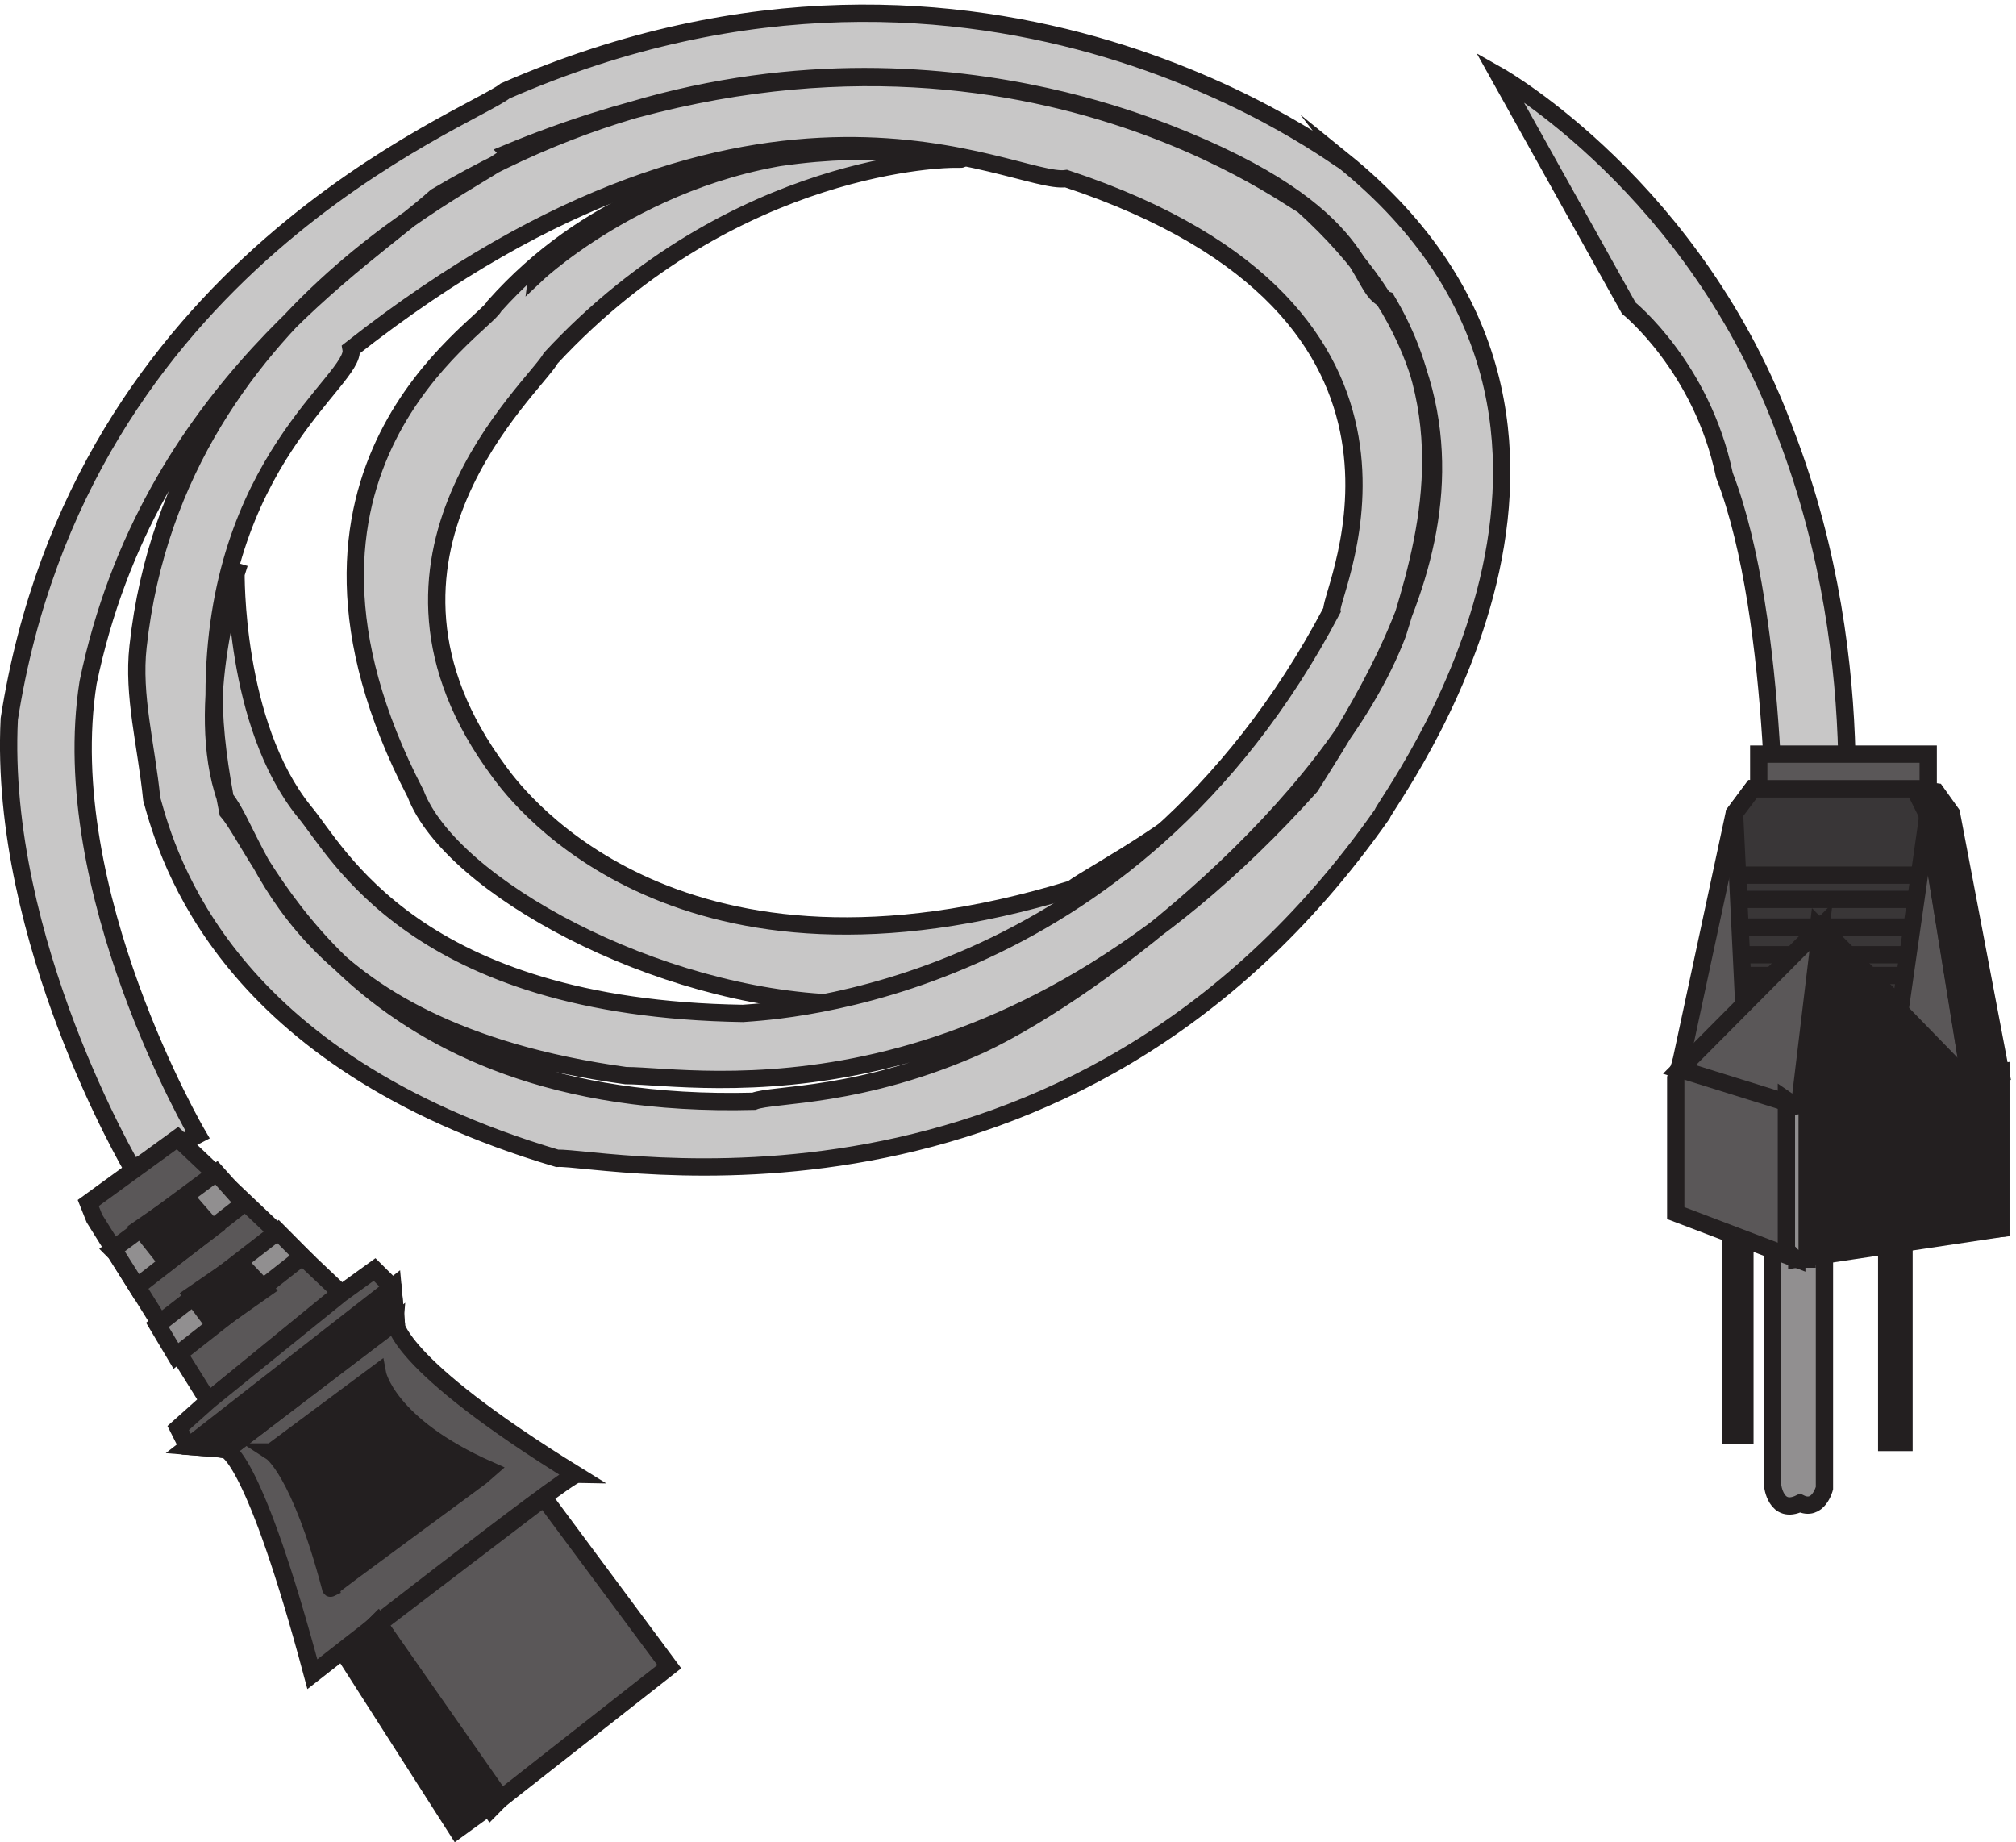 <svg xmlns="http://www.w3.org/2000/svg" xml:space="preserve" width="116.287" height="106.254"><path d="M420.879 728.168c1.176 0-122.406 25.977-202.441-63.77-4.708-9.445-107.106-70.847-34.133-211.371 15.3-40.148 104.75-88.562 183.609-90.925 15.301 4.722 204.793-22.434 276.586 216.097 0 5.903 18.832 135.797-157.715 165.317-143.59 40.152-223.625-46.051-249.515-63.766l-.161-1.199s57.672 54.32 140.059 53.14c196.555-2.363 205.973-81.48 218.918-95.648 45.902-139.344-108.281-210.195-127.113-224.363-169.485-51.957-238.926 37.785-248.34 50.777-69.442 93.285 15.301 166.5 22.359 179.488 80.035 86.203 174.196 86.203 174.196 86.203l3.691.02" style="fill:#c8c7c7;fill-opacity:1;fill-rule:evenodd;stroke:none" transform="matrix(.133 0 0 -.133 -.541 106.027)"/><path d="M420.879 728.168c1.176 0-122.406 25.977-202.441-63.77-4.708-9.445-107.106-70.847-34.133-211.371 15.3-40.148 104.75-88.562 183.609-90.925 15.301 4.722 204.793-22.434 276.586 216.097 0 5.903 18.832 135.797-157.715 165.317-143.59 40.152-223.625-46.051-249.515-63.766l-.161-1.199s57.672 54.32 140.059 53.14c196.555-2.363 205.973-81.48 218.918-95.648 45.902-139.344-108.281-210.195-127.113-224.363-169.485-51.957-238.926 37.785-248.34 50.777-69.442 93.285 15.301 166.5 22.359 179.488 80.035 86.203 174.196 86.203 174.196 86.203l3.691.02" style="fill:none;stroke:#231f20;stroke-width:7.5;stroke-linecap:butt;stroke-linejoin:miter;stroke-miterlimit:10;stroke-dasharray:none;stroke-opacity:1" transform="matrix(.133 0 0 -.133 -.541 106.027)"/><path d="M773.906 410.008s2.442 118.051-21.961 181.101c-9.761 46.954-41.484 72.446-41.484 72.446l-56.129 100.613s85.41-48.297 124.457-155.617c39.043-101.953 23.184-199.883 23.184-199.883" style="fill:#c8c7c7;fill-opacity:1;fill-rule:evenodd;stroke:none" transform="matrix(.133 0 0 -.133 -.541 106.027)"/><path d="M773.906 410.008s2.442 118.051-21.961 181.101c-9.761 46.954-41.484 72.446-41.484 72.446l-56.129 100.613s85.41-48.297 124.457-155.617c39.043-101.953 23.184-199.883 23.184-199.883z" style="fill:none;stroke:#231f20;stroke-width:7.5;stroke-linecap:butt;stroke-linejoin:miter;stroke-miterlimit:10;stroke-dasharray:none;stroke-opacity:1" transform="matrix(.133 0 0 -.133 -.541 106.027)"/><path d="M61.555 290.395S3.332 389.023 8.085 485.41C38.98 682.668 207.708 745.434 223.153 757.762c210.317 91.902 365.973-33.625 363.594-30.262 142.586-115.441 19.012-276.836 16.637-283.559C467.926 251.164 264.742 295.996 245.73 294.879 101.957 337.469 77.004 424.887 69.875 450.664c-2.379 23.539-8.32 44.832-5.941 66.129 16.632 153.547 165.16 208.465 160.406 214.07 203.187 84.059 338.644-20.175 344.586-22.418 105.75-95.265 38.023-197.257 3.562-252.175-135.457-151.305-266.16-125.528-297.054-125.528-146.149 20.172-158.032 100.871-173.477 119.922-14.262 40.352 4.75 98.633 4.75 98.633l-.273.082s-1.188-66.125 29.703-104.234c14.258-16.813 47.531-85.18 190.117-87.422 14.258 1.121 167.535 7.847 255.465 174.843-1.188 7.848 60.597 128.891-115.258 187.172-22.574-3.363-131.891 66.125-310.125-73.972 2.379-13.45-59.41-48.192-59.41-150.184 0-15.691 2.379-32.504 5.941-50.437 15.446-17.93 54.656-130.012 228.137-125.528 8.32 3.363 46.34 1.121 98.625 24.656 52.281 24.661 152.09 103.114 180.605 178.207 11.883 38.106 27.329 90.786-4.75 144.583-14.261 4.484-3.566 36.984-96.246 72.851-21.39 7.844-161.597 63.883-316.066-28.019-29.707-26.903-124.762-84.059-150.903-210.711-14.257-90.782 47.528-196.137 47.528-196.137l-28.242-14.652" style="fill:#c8c7c7;fill-opacity:1;fill-rule:evenodd;stroke:none" transform="matrix(.133 0 0 -.133 -.541 106.027)"/><path d="M61.555 290.395S3.332 389.023 8.085 485.41C38.98 682.668 207.708 745.434 223.153 757.762c210.317 91.902 365.973-33.625 363.594-30.262 142.586-115.441 19.012-276.836 16.637-283.559C467.926 251.164 264.742 295.996 245.73 294.879 101.957 337.469 77.004 424.887 69.875 450.664c-2.379 23.539-8.32 44.832-5.941 66.129 16.632 153.547 165.16 208.465 160.406 214.07 203.187 84.059 338.644-20.175 344.586-22.418 105.75-95.265 38.023-197.257 3.562-252.175-135.457-151.305-266.16-125.528-297.054-125.528-146.149 20.172-158.032 100.871-173.477 119.922-14.262 40.352 4.75 98.633 4.75 98.633l-.273.082s-1.188-66.125 29.703-104.234c14.258-16.813 47.531-85.18 190.117-87.422 14.258 1.121 167.535 7.847 255.465 174.843-1.188 7.848 60.597 128.891-115.258 187.172-22.574-3.363-131.891 66.125-310.125-73.972 2.379-13.45-59.41-48.192-59.41-150.184 0-15.691 2.379-32.504 5.941-50.437 15.446-17.93 54.656-130.012 228.137-125.528 8.32 3.363 46.34 1.121 98.625 24.656 52.281 24.661 152.09 103.114 180.605 178.207 11.883 38.106 27.329 90.786-4.75 144.583-14.261 4.484-3.566 36.984-96.246 72.851-21.39 7.844-161.597 63.883-316.066-28.019-29.707-26.903-124.762-84.059-150.903-210.711-14.257-90.782 47.528-196.137 47.528-196.137l-28.242-14.652" style="fill:none;stroke:#231f20;stroke-width:7.5;stroke-linecap:butt;stroke-linejoin:miter;stroke-miterlimit:10;stroke-dasharray:none;stroke-opacity:1" transform="matrix(.133 0 0 -.133 -.541 106.027)"/><path d="m42.332 275.5 38.727 28.168 70.773-67.063-57.418-46.937-49.41 79.129" style="fill:#5a5758;fill-opacity:1;fill-rule:evenodd;stroke:none" transform="matrix(.133 0 0 -.133 -.541 106.027)"/><path d="m42.332 275.5 38.727 28.168 70.773-67.063-57.418-46.937-49.41 79.129Z" style="fill:none;stroke:#231f20;stroke-width:7.5;stroke-linecap:butt;stroke-linejoin:miter;stroke-miterlimit:10;stroke-dasharray:none;stroke-opacity:1" transform="matrix(.133 0 0 -.133 -.541 106.027)"/><path d="M102.332 168.289s11.961-2.664 37.211-97.121c0 0 110.305 86.477 114.289 86.477-79.734 49.226-78.406 66.523-78.406 66.523" style="fill:#5a5758;fill-opacity:1;fill-rule:evenodd;stroke:none" transform="matrix(.133 0 0 -.133 -.541 106.027)"/><path d="M102.332 168.289s11.961-2.664 37.211-97.121c0 0 110.305 86.477 114.289 86.477-79.734 49.226-78.406 66.523-78.406 66.523z" style="fill:none;stroke:#231f20;stroke-width:7.5;stroke-linecap:butt;stroke-linejoin:miter;stroke-miterlimit:10;stroke-dasharray:none;stroke-opacity:1" transform="matrix(.133 0 0 -.133 -.541 106.027)"/><path d="m167.891 93.668 52.941-76.57-18.527-13.43-48.973 76.566Z" style="fill:#231f20;fill-opacity:1;fill-rule:evenodd;stroke:none" transform="matrix(.133 0 0 -.133 -.541 106.027)"/><path d="m167.891 93.668 52.941-76.57-18.527-13.43-48.973 76.566Z" style="fill:none;stroke:#231f20;stroke-width:7.5;stroke-linecap:butt;stroke-linejoin:miter;stroke-miterlimit:10;stroke-dasharray:none;stroke-opacity:1" transform="matrix(.133 0 0 -.133 -.541 106.027)"/><path d="m121.832 167.543 45.902 34.125s4.047-22.313 48.598-42c-1.348-1.313-71.551-52.5-68.848-51.188-13.5 51.188-25.652 59.063-25.652 59.063" style="fill:#231f20;fill-opacity:1;fill-rule:evenodd;stroke:none" transform="matrix(.133 0 0 -.133 -.541 106.027)"/><path d="m121.832 167.543 45.902 34.125s4.047-22.313 48.598-42c-1.348-1.313-71.551-52.5-68.848-51.188-13.5 51.188-25.652 59.063-25.652 59.063z" style="fill:none;stroke:#231f20;stroke-width:7.5;stroke-linecap:butt;stroke-linejoin:miter;stroke-miterlimit:10;stroke-dasharray:none;stroke-opacity:1" transform="matrix(.133 0 0 -.133 -.541 106.027)"/><path d="m94.644 189.82-13.312-11.898 3.996-7.934 17.301-1.32 73.203 55.523-1.328 14.543-7.988 7.934-14.641-10.578-57.23-46.27" style="fill:#5a5758;fill-opacity:1;fill-rule:evenodd;stroke:none" transform="matrix(.133 0 0 -.133 -.541 106.027)"/><path d="m94.644 189.82-13.312-11.898 3.996-7.934 17.301-1.32 73.203 55.523-1.328 14.543-7.988 7.934-14.641-10.578z" style="fill:none;stroke:#231f20;stroke-width:7.5;stroke-linecap:butt;stroke-linejoin:miter;stroke-miterlimit:10;stroke-dasharray:none;stroke-opacity:1" transform="matrix(.133 0 0 -.133 -.541 106.027)"/><path d="m85.832 169.996 88.656 69.172 1.344-14.633-73.879-55.867-16.121 1.328" style="fill:#231f20;fill-opacity:1;fill-rule:evenodd;stroke:none" transform="matrix(.133 0 0 -.133 -.541 106.027)"/><path d="m85.832 169.996 88.656 69.172 1.344-14.633-73.879-55.867z" style="fill:none;stroke:#231f20;stroke-width:7.5;stroke-linecap:butt;stroke-linejoin:miter;stroke-miterlimit:10;stroke-dasharray:none;stroke-opacity:1" transform="matrix(.133 0 0 -.133 -.541 106.027)"/><path d="m72.332 222.668 8.043-13.5 54.957 43.199-10.723 10.801-52.277-40.5" style="fill:#918f90;fill-opacity:1;fill-rule:evenodd;stroke:none" transform="matrix(.133 0 0 -.133 -.541 106.027)"/><path d="m72.332 222.668 8.043-13.5 54.957 43.199-10.723 10.801z" style="fill:none;stroke:#231f20;stroke-width:7.5;stroke-linecap:butt;stroke-linejoin:miter;stroke-miterlimit:10;stroke-dasharray:none;stroke-opacity:1" transform="matrix(.133 0 0 -.133 -.541 106.027)"/><path d="m52.832 255.219 45.07 33.449 11.93-13.379-46.395-36.121-9.277 14.715" style="fill:#918f90;fill-opacity:1;fill-rule:evenodd;stroke:none" transform="matrix(.133 0 0 -.133 -.541 106.027)"/><path d="m52.832 255.219 45.07 33.449 11.93-13.379-46.395-36.121-9.277 14.715z" style="fill:none;stroke:#231f20;stroke-width:7.5;stroke-linecap:butt;stroke-linejoin:miter;stroke-miterlimit:10;stroke-dasharray:none;stroke-opacity:1" transform="matrix(.133 0 0 -.133 -.541 106.027)"/><path d="m168.332 93.07 53.055-75.902 72.945 57.258-54.379 73.242Z" style="fill:#5a5758;fill-opacity:1;fill-rule:evenodd;stroke:none" transform="matrix(.133 0 0 -.133 -.541 106.027)"/><path d="m168.332 93.07 53.055-75.902 72.945 57.258-54.379 73.242Z" style="fill:none;stroke:#231f20;stroke-width:7.5;stroke-linecap:butt;stroke-linejoin:miter;stroke-miterlimit:10;stroke-dasharray:none;stroke-opacity:1" transform="matrix(.133 0 0 -.133 -.541 106.027)"/><path d="m87.332 235.523 20.543 14.145 10.957-11.574-21.91-15.426-9.59 12.855" style="fill:#231f20;fill-opacity:1;fill-rule:evenodd;stroke:none" transform="matrix(.133 0 0 -.133 -.541 106.027)"/><path d="m87.332 235.523 20.543 14.145 10.957-11.574-21.91-15.426z" style="fill:none;stroke:#231f20;stroke-width:7.5;stroke-linecap:butt;stroke-linejoin:miter;stroke-miterlimit:10;stroke-dasharray:none;stroke-opacity:1" transform="matrix(.133 0 0 -.133 -.541 106.027)"/><path d="m64.832 264.594 19.688 13.574 11.812-13.574-19.688-14.926-11.812 14.926" style="fill:#231f20;fill-opacity:1;fill-rule:evenodd;stroke:none" transform="matrix(.133 0 0 -.133 -.541 106.027)"/><path d="m64.832 264.594 19.688 13.574 11.812-13.574-19.688-14.926Z" style="fill:none;stroke:#231f20;stroke-width:7.5;stroke-linecap:butt;stroke-linejoin:miter;stroke-miterlimit:10;stroke-dasharray:none;stroke-opacity:1" transform="matrix(.133 0 0 -.133 -.541 106.027)"/><path d="m167.809 93.668-3.977-4.05 53.023-76.95 3.977 4.047-53.023 76.953" style="fill:#918f90;fill-opacity:1;fill-rule:evenodd;stroke:none" transform="matrix(.133 0 0 -.133 -.541 106.027)"/><path d="m167.809 93.668-3.977-4.05 53.023-76.95 3.977 4.047z" style="fill:none;stroke:#231f20;stroke-width:7.5;stroke-linecap:butt;stroke-linejoin:miter;stroke-miterlimit:10;stroke-dasharray:none;stroke-opacity:1" transform="matrix(.133 0 0 -.133 -.541 106.027)"/><path d="M754.832 174.668h6v93h-6z" style="fill:#918f90;fill-opacity:1;fill-rule:evenodd;stroke:none" transform="matrix(.133 0 0 -.133 -.541 106.027)"/><path d="M754.832 174.668h6v93h-6z" style="fill:none;stroke:#231f20;stroke-width:7.5;stroke-linecap:butt;stroke-linejoin:miter;stroke-miterlimit:10;stroke-dasharray:none;stroke-opacity:1" transform="matrix(.133 0 0 -.133 -.541 106.027)"/><path d="M822.332 171.668h7.5v93h-7.5z" style="fill:#918f90;fill-opacity:1;fill-rule:evenodd;stroke:none" transform="matrix(.133 0 0 -.133 -.541 106.027)"/><path d="M822.332 171.668h7.5v93h-7.5z" style="fill:none;stroke:#231f20;stroke-width:7.5;stroke-linecap:butt;stroke-linejoin:miter;stroke-miterlimit:10;stroke-dasharray:none;stroke-opacity:1" transform="matrix(.133 0 0 -.133 -.541 106.027)"/><path d="M772.832 263.371V153.137s1.324-12.969 11.914-7.782c7.942-3.89 10.586 6.485 10.586 6.485v112.828" style="fill:#918f90;fill-opacity:1;fill-rule:evenodd;stroke:none" transform="matrix(.133 0 0 -.133 -.541 106.027)"/><path d="M772.832 263.371V153.137s1.324-12.969 11.914-7.782c7.942-3.89 10.586 6.485 10.586 6.485v112.828z" style="fill:none;stroke:#231f20;stroke-width:7.5;stroke-linecap:butt;stroke-linejoin:miter;stroke-miterlimit:10;stroke-dasharray:none;stroke-opacity:1" transform="matrix(.133 0 0 -.133 -.541 106.027)"/><path d="m858.332 329.168-126 4.02 23.875 111.253 7.957 10.727h70.297l5.305-10.727 18.566-115.273" style="fill:#5a5758;fill-opacity:1;fill-rule:evenodd;stroke:none" transform="matrix(.133 0 0 -.133 -.541 106.027)"/><path d="m858.332 329.168-126 4.02 23.875 111.253 7.957 10.727h70.297l5.305-10.727z" style="fill:none;stroke:#231f20;stroke-width:7.5;stroke-linecap:butt;stroke-linejoin:miter;stroke-miterlimit:10;stroke-dasharray:none;stroke-opacity:1" transform="matrix(.133 0 0 -.133 -.541 106.027)"/><path d="M764.332 455.168H835l5.332-10.648-12-83.852-34.664 34.605-33.336-33.277-4 82.524 8 10.648" style="fill:#393637;fill-opacity:1;fill-rule:evenodd;stroke:none" transform="matrix(.133 0 0 -.133 -.541 106.027)"/><path d="M764.332 455.168H835l5.332-10.648-12-83.852-34.664 34.605-33.336-33.277-4 82.524z" style="fill:none;stroke:#231f20;stroke-width:7.5;stroke-linecap:butt;stroke-linejoin:miter;stroke-miterlimit:10;stroke-dasharray:none;stroke-opacity:1" transform="matrix(.133 0 0 -.133 -.541 106.027)"/><path d="m783.332 317.559 88.5 14.609v-67.723l-88.5-13.277z" style="fill:#231f20;fill-opacity:1;fill-rule:evenodd;stroke:none" transform="matrix(.133 0 0 -.133 -.541 106.027)"/><path d="m783.332 317.559 88.5 14.609v-67.723l-88.5-13.277z" style="fill:none;stroke:#231f20;stroke-width:7.5;stroke-linecap:butt;stroke-linejoin:miter;stroke-miterlimit:10;stroke-dasharray:none;stroke-opacity:1" transform="matrix(.133 0 0 -.133 -.541 106.027)"/><path d="M871.832 332.168v-67.676l-13.5-1.324v66.344l13.5 2.656" style="fill:#231f20;fill-opacity:1;fill-rule:evenodd;stroke:none" transform="matrix(.133 0 0 -.133 -.541 106.027)"/><path d="M871.832 332.168v-67.676l-13.5-1.324v66.344z" style="fill:none;stroke:#231f20;stroke-width:7.5;stroke-linecap:butt;stroke-linejoin:miter;stroke-miterlimit:10;stroke-dasharray:none;stroke-opacity:1" transform="matrix(.133 0 0 -.133 -.541 106.027)"/><path d="m858.441 329.168 13.391 2.68-21.426 112.593-6.699 9.383-9.375 1.344 5.359-10.727 18.75-115.273" style="fill:#231f20;fill-opacity:1;fill-rule:evenodd;stroke:none" transform="matrix(.133 0 0 -.133 -.541 106.027)"/><path d="m858.441 329.168 13.391 2.68-21.426 112.593-6.699 9.383-9.375 1.344 5.359-10.727z" style="fill:none;stroke:#231f20;stroke-width:7.5;stroke-linecap:butt;stroke-linejoin:miter;stroke-miterlimit:10;stroke-dasharray:none;stroke-opacity:1" transform="matrix(.133 0 0 -.133 -.541 106.027)"/><path d="M766.832 455.168h73.5v15h-73.5z" style="fill:#5a5758;fill-opacity:1;fill-rule:evenodd;stroke:none" transform="matrix(.133 0 0 -.133 -.541 106.027)"/><path d="M766.832 455.168h73.5v15h-73.5zm-9-37.5h78m-76.5-10.5h75m-73.5-24.004h70.5m-70.5-8.996h69m-70.5 21h72" style="fill:none;stroke:#231f20;stroke-width:7.5;stroke-linecap:butt;stroke-linejoin:miter;stroke-miterlimit:10;stroke-dasharray:none;stroke-opacity:1" transform="matrix(.133 0 0 -.133 -.541 106.027)"/><path d="m792.688 395.168-9.356-78 73.5 12.102z" style="fill:#231f20;fill-opacity:1;fill-rule:evenodd;stroke:none" transform="matrix(.133 0 0 -.133 -.541 106.027)"/><path d="m792.688 395.168-9.356-78 73.5 12.102z" style="fill:none;stroke:#231f20;stroke-width:7.5;stroke-linecap:butt;stroke-linejoin:miter;stroke-miterlimit:10;stroke-dasharray:none;stroke-opacity:1" transform="matrix(.133 0 0 -.133 -.541 106.027)"/><path d="m732.332 333.305 61.5 61.863-9.359-78z" style="fill:#5a5758;fill-opacity:1;fill-rule:evenodd;stroke:none" transform="matrix(.133 0 0 -.133 -.541 106.027)"/><path d="m732.332 333.305 61.5 61.863-9.359-78z" style="fill:none;stroke:#231f20;stroke-width:7.5;stroke-linecap:butt;stroke-linejoin:miter;stroke-miterlimit:10;stroke-dasharray:none;stroke-opacity:1" transform="matrix(.133 0 0 -.133 -.541 106.027)"/><path d="m732.145 333.668 51.187-15.969v-66.531l-52.5 19.957v58.551" style="fill:#5a5758;fill-opacity:1;fill-rule:evenodd;stroke:none" transform="matrix(.133 0 0 -.133 -.541 106.027)"/><path d="m732.145 333.668 51.187-15.969v-66.531l-52.5 19.957v58.551z" style="fill:none;stroke:#231f20;stroke-width:7.5;stroke-linecap:butt;stroke-linejoin:miter;stroke-miterlimit:10;stroke-dasharray:none;stroke-opacity:1" transform="matrix(.133 0 0 -.133 -.541 106.027)"/><path d="m778.832 320.168 3.859-2.656 5.141 1.328v-67.672h-5.141l-3.859 3.98v65.02" style="fill:#918f90;fill-opacity:1;fill-rule:evenodd;stroke:none" transform="matrix(.133 0 0 -.133 -.541 106.027)"/><path d="m778.832 320.168 3.859-2.656 5.141 1.328v-67.672h-5.141l-3.859 3.98z" style="fill:none;stroke:#231f20;stroke-width:7.5;stroke-linecap:butt;stroke-linejoin:miter;stroke-miterlimit:10;stroke-dasharray:none;stroke-opacity:1" transform="matrix(.133 0 0 -.133 -.541 106.027)"/></svg>
